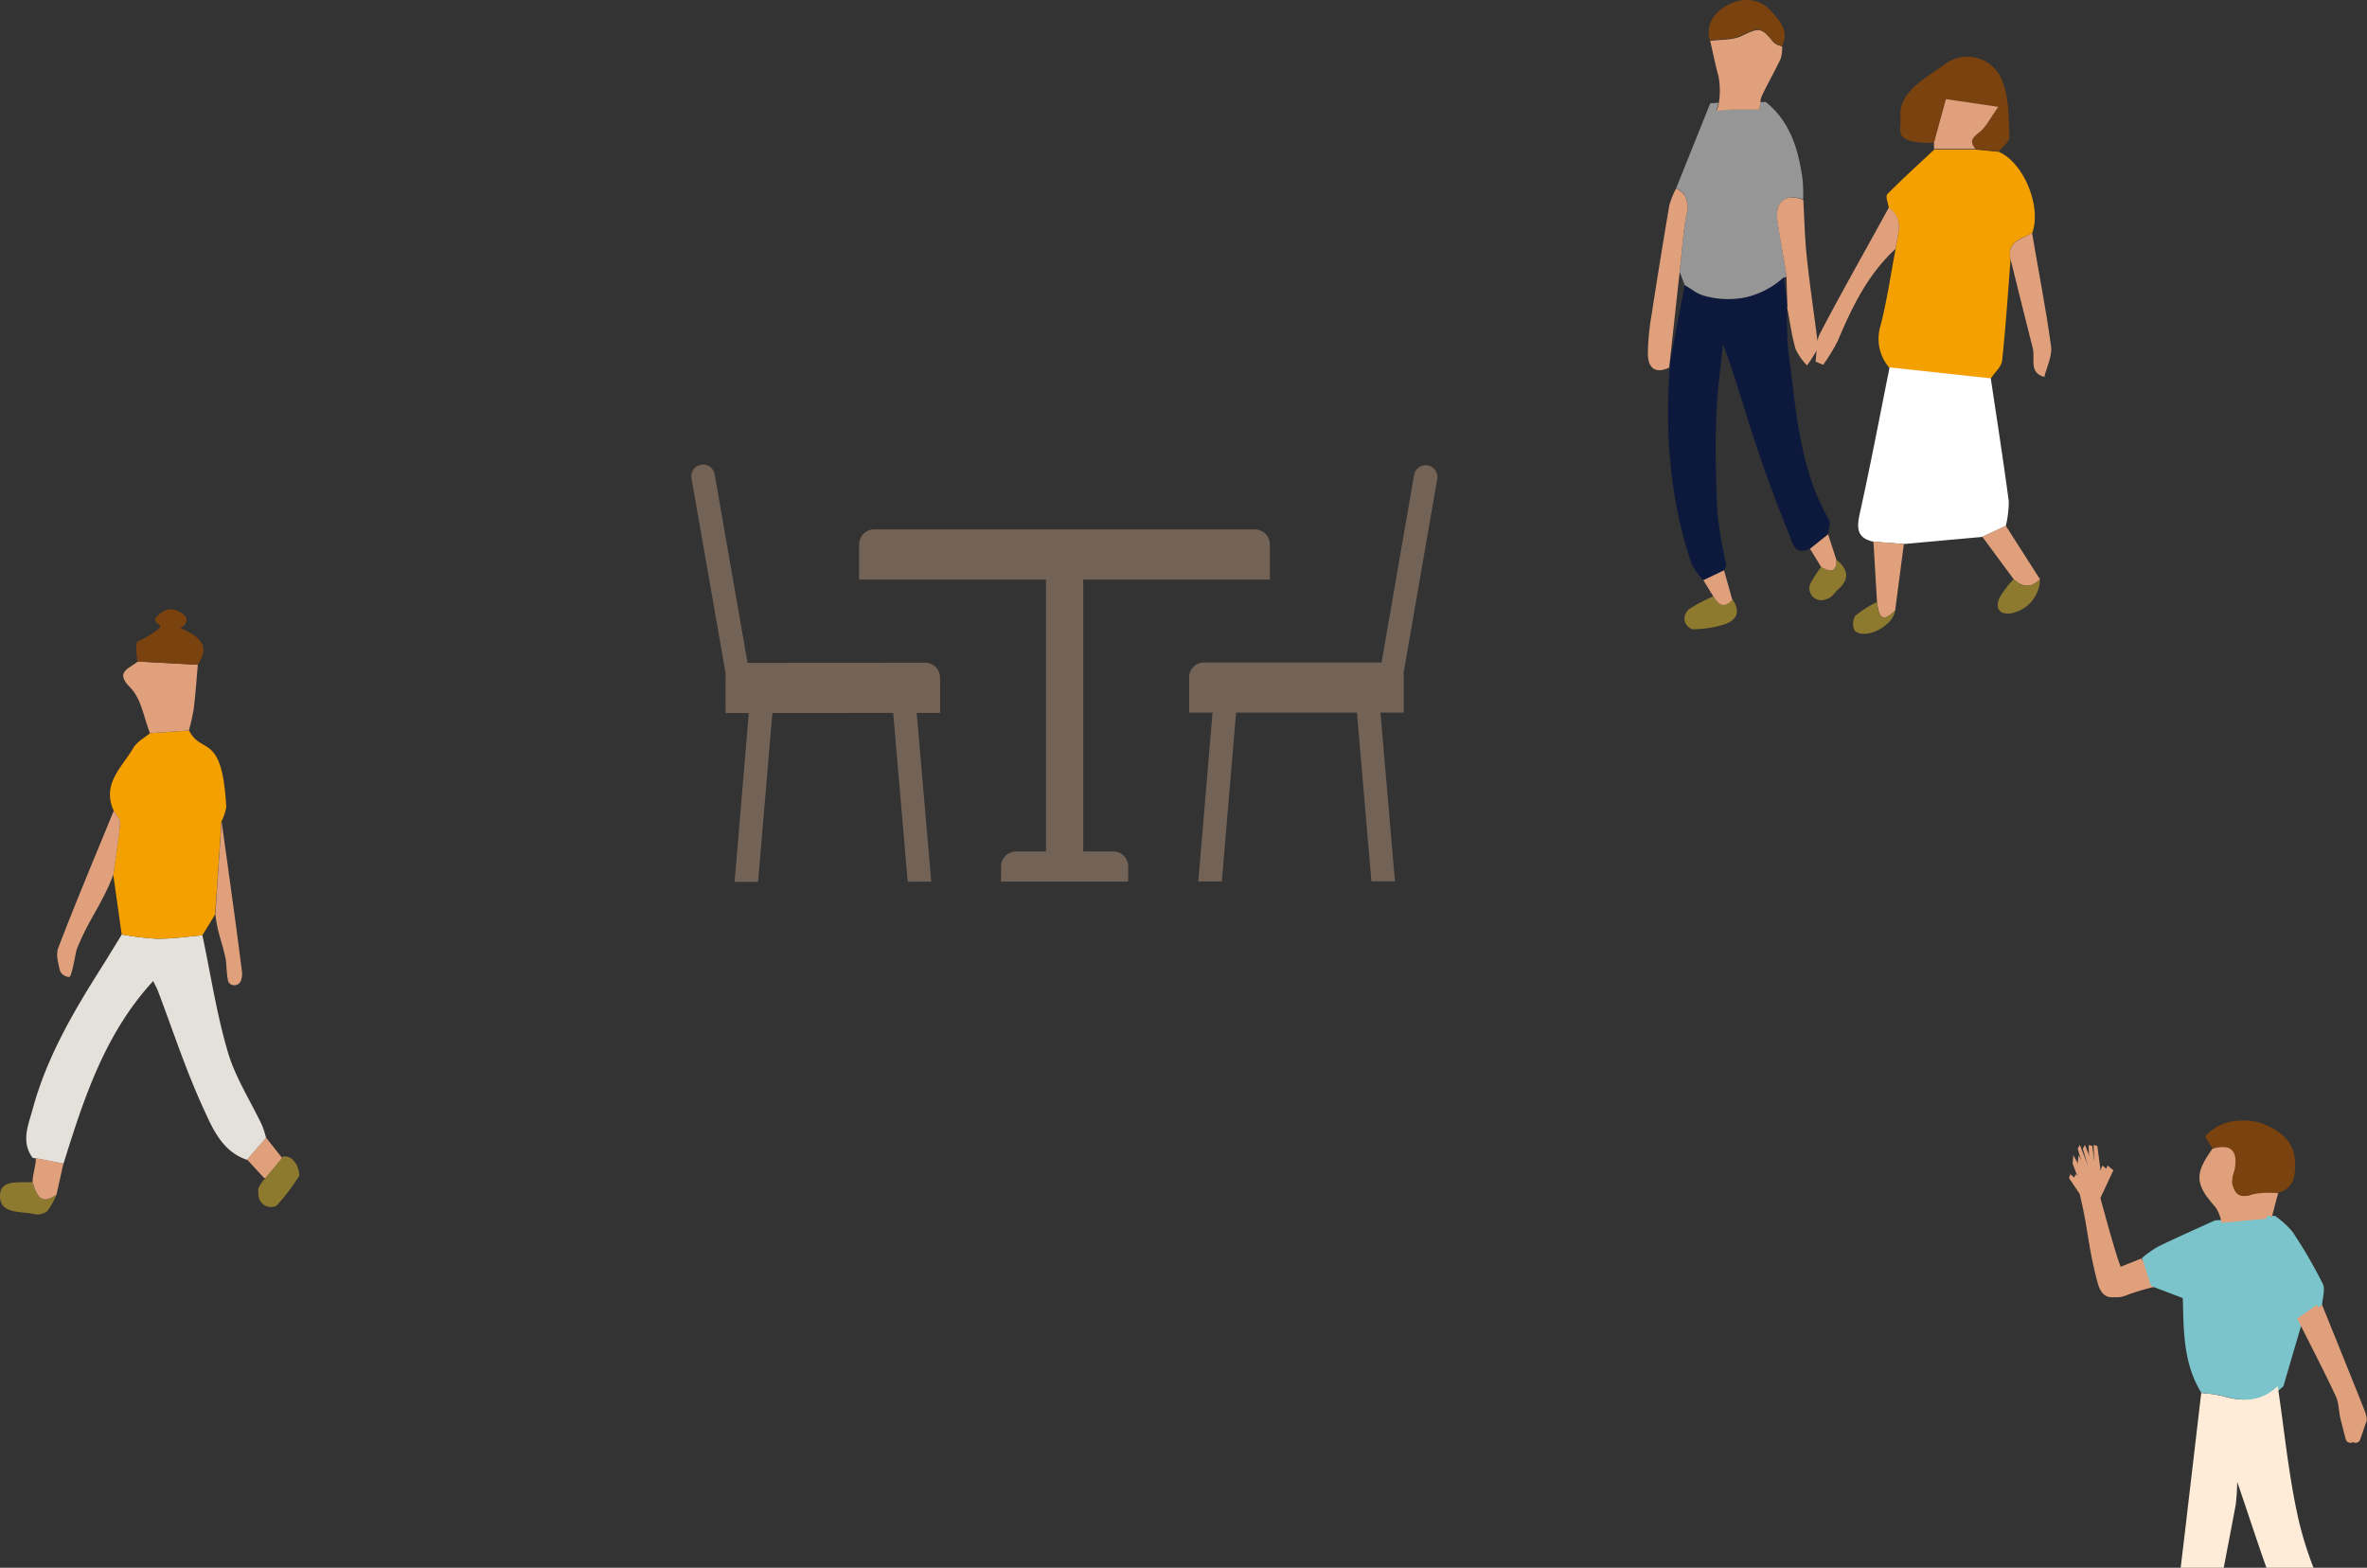 <svg xmlns="http://www.w3.org/2000/svg" viewBox="0 0 374.22 247.84"><rect x="0" y="0" width="374.22" height="247.84" fill="#333333" stroke="none"/><defs><style>.cls-1{fill:#736357;}.cls-2{fill:#f3a000;}.cls-3{fill:#fff;}.cls-4{fill:#7a420f;}.cls-5{fill:#e0a07c;}.cls-6{fill:#8e7a2f;}.cls-7{fill:#e4e1db;}.cls-8{fill:none;}.cls-9{fill:#0d193c;}.cls-10{fill:#969697;}.cls-11{fill:#7cc4cb;}.cls-12{fill:#feecd8;}</style></defs><g id="レイヤー_2" data-name="レイヤー 2"><g id="フッター"><path class="cls-1" d="M138.2,83.7h60.2a2.36,2.36,0,0,1,2.36,2.36v5.57a0,0,0,0,1,0,0H135.83a0,0,0,0,1,0,0V86.06A2.36,2.36,0,0,1,138.2,83.7Z"/><rect class="cls-1" x="165.37" y="87.66" width="5.89" height="47.98"/><path class="cls-1" d="M160.63,134.61H176a2.36,2.36,0,0,1,2.36,2.36v2.4a0,0,0,0,1,0,0H158.27a0,0,0,0,1,0,0V137A2.36,2.36,0,0,1,160.63,134.61Z"/><path class="cls-1" d="M190.37,104.73h29.2a2.36,2.36,0,0,1,2.36,2.36v5.57a0,0,0,0,1,0,0H188a0,0,0,0,1,0,0v-5.57A2.36,2.36,0,0,1,190.37,104.73Z"/><path class="cls-1" d="M219.62,110.54a1.73,1.73,0,0,1-.32,0,1.84,1.84,0,0,1-1.51-2.14L223.58,75a1.86,1.86,0,0,1,3.66.64L221.45,109A1.85,1.85,0,0,1,219.62,110.54Z"/><polygon class="cls-1" points="195.51 111.59 193.17 139.35 189.45 139.35 191.82 111.27 195.51 111.59"/><polygon class="cls-1" points="220.54 139.33 216.82 139.33 214.44 111.58 218.13 111.25 220.54 139.33"/><path class="cls-1" d="M114.69,104.78h33.93a0,0,0,0,1,0,0v5.57a2.36,2.36,0,0,1-2.36,2.36h-29.2a2.36,2.36,0,0,1-2.36-2.36v-5.57a0,0,0,0,1,0,0Z" transform="translate(263.4 217.4) rotate(179.96)"/><path class="cls-1" d="M117,110.62a1.73,1.73,0,0,0,.32,0,1.85,1.85,0,0,0,1.51-2.15L113,75.07a1.86,1.86,0,1,0-3.66.64l5.84,33.37A1.85,1.85,0,0,0,117,110.62Z"/><polygon class="cls-1" points="141.12 111.63 143.51 139.39 147.23 139.38 144.81 111.31 141.12 111.63"/><polygon class="cls-1" points="116.14 139.41 119.85 139.41 122.2 111.64 118.5 111.33 116.14 139.41"/><path class="cls-2" d="M316.53,57c.58-5.31.92-10.64,1.34-16-.64-2.85,1.73-3.22,3.42-4.16C322.8,32.71,320,25.75,316,24h-.06l-3.58-.35-6.56,0c-2.5,2.33-5,4.61-7.42,7.05-.33.33.14,1.44.24,2.19,2.55,1.81,1.35,4.25,1.07,6.52-.78,4-1.36,8.15-2.4,12.14a7,7,0,0,0,1.42,6.6l16,1.73C315.36,58.87,316.42,58,316.53,57Z"/><path class="cls-3" d="M313.4,84.88l3.71-1.74a15.75,15.75,0,0,0,.47-3.93c-.86-6.48-1.88-12.94-2.84-19.4l-16-1.73c-1.54,7.67-3,15.37-4.69,23-.54,2.38-.51,4,2.17,4.56L301,86Z"/><path class="cls-4" d="M315.93,16.9c-1.23,1.69-1.91,3.24-3.1,4.11s-1.33,1.53-.47,2.59l3.58.35H316c.59-.76,1.72-1.54,1.69-2.26-.16-3.5,0-7-1.66-10a5.94,5.94,0,0,0-8.63-1.48c-2.77,2.05-7.3,4.3-6.94,8.21.21,2.31-1.51,4.23,5.3,4.17.6-2.19,1.21-4.39,1.89-6.88Z"/><path class="cls-5" d="M298.62,32.82C295,39.44,291.25,46,287.74,52.72c-.66,1.26-.49,3-.7,4.45l1.2.5a29.26,29.26,0,0,0,2.32-3.8c2.25-5.35,4.76-10.52,9.13-14.53C300,37.07,301.17,34.63,298.62,32.82Z"/><path class="cls-5" d="M317.87,41c1.17,4.7,2.33,9.41,3.52,14.11.4,1.57-.7,3.77,1.81,4.49.39-1.62,1.28-3.3,1.07-4.84-.81-6-2-11.95-3-17.92C319.6,37.81,317.23,38.18,317.87,41Z"/><path class="cls-5" d="M312.83,21c1.19-.87,1.87-2.42,3.1-4.11l-8.28-1.22c-.68,2.49-1.29,4.69-1.89,6.88,0,.34,0,.68,0,1l6.56,0C311.5,22.54,311.59,21.93,312.83,21Z"/><path class="cls-5" d="M299.62,96.51,301,86l-4.81-.38.56,9.54C297,97.16,297.39,98.79,299.62,96.51Z"/><path class="cls-5" d="M318.36,91.57c1.38,1.29,2.76,1.43,4.16,0l-5.41-8.46-3.71,1.74Z"/><path class="cls-6" d="M318.36,91.57a14.71,14.71,0,0,0-2.28,3c-.56,1.36-.22,2.61,1.75,2.41a5.6,5.6,0,0,0,4.69-5.4C321.12,93,319.74,92.86,318.36,91.57Z"/><path class="cls-6" d="M299.62,96.51c-2.23,2.28-2.64.65-2.87-1.34a17,17,0,0,0-3.42,2.17,2.43,2.43,0,0,0-.09,2.39C295,101.21,299.32,98.93,299.62,96.51Z"/><path class="cls-7" d="M41.43,177.89C39.59,174,37.17,170.3,36,166.23c-1.77-6-2.69-12.23-4-18.37-2.38.2-4.76.56-7.14.55a44.57,44.57,0,0,1-5.6-.68c-1.13,1.84-2.26,3.7-3.42,5.54-4.4,6.95-8.52,14.08-10.68,22.09-.66,2.44-1.9,5.13,0,7.68l.52.09v0c1.63.29,2.74.53,4.36.83,3.22-10.32,6.54-20.59,14.18-28.87.25.54.56,1.06.77,1.63,2.33,6.12,4.36,12.38,7.08,18.32,1.49,3.26,3,7,7,8.32l3-3.47A16.62,16.62,0,0,0,41.43,177.89Z"/><path class="cls-2" d="M32,147.86c.67-1.1,1.34-2.19,2-3.29q.53-7.35,1-14.7a8.16,8.16,0,0,0,.77-2.28c-.64-12-3.92-8.12-5.91-12.17l0,.06-6.14.43h0c-.88.73-2,1.31-2.58,2.24-1.78,3.07-5.1,5.73-3.17,10h0a1.58,1.58,0,0,0,.15.24c.37.59.91,1.18.86,1.72-.23,2.73-.69,5.44-1.07,8.16.44,3.15.89,6.3,1.33,9.46a44.57,44.57,0,0,0,5.6.68C27.24,148.42,29.62,148.06,32,147.86Z"/><path class="cls-5" d="M29.88,115.48l0-.06a32.59,32.59,0,0,0,.75-3.33c.28-2.33.44-4.67.65-7l-9.51-.51c-1.3,1.13-3.67,1.59-1.23,4.06,1.85,1.86,2.17,4.8,3.18,7.27h0Z"/><path class="cls-4" d="M28.52,99.28c1.06-.47,1.3-1.58.46-2.19-1.19-.86-2.49-1.25-4,.2-2,2,3.72.61-3.24,4.16-.33.16-.15,2.48,0,3.13l9.51.51C33,102.48,32.32,100.92,28.52,99.28Z"/><path class="cls-5" d="M18.14,128.39a1.58,1.58,0,0,1-.15-.24h0c-2.95,7.23-6,14.43-8.78,21.71-.41,1,0,2.49.3,3.69a1.7,1.7,0,0,0,1.43.9c.44,0,1-3.82,1.18-4.34,2-5,3.88-6.86,5.81-11.84.38-2.72.84-5.43,1.07-8.16C19.05,129.57,18.51,129,18.14,128.39Z"/><path class="cls-5" d="M35.7,151.67c.09.42.15,3.35.51,3.72a1.12,1.12,0,0,0,1.91-.45,3.28,3.28,0,0,0,.14-1.31c-1-7.93-2.13-15.84-3.22-23.76q-.52,7.35-1,14.7C34.47,147.79,35,148.49,35.7,151.67Z"/><path class="cls-6" d="M5.15,186.86c-2,.2-5.08-.53-5.15,2.13-.08,3,3.29,2.46,5.4,2.94a2.53,2.53,0,0,0,2.05-.44,11.47,11.47,0,0,0,1.48-2.64C6.91,190.25,5.94,189.74,5.15,186.86Z"/><path class="cls-5" d="M42.07,179.85l-3,3.47,2.67,2.89.28,0c.94-1.15,2.16-2.56,2.6-3.13Z"/><path class="cls-5" d="M5.67,183.13c0,1.26-.52,2.47-.52,3.73.79,2.88,1.76,3.39,3.78,2q.54-2.46,1.1-4.93c-1.62-.3-2.73-.54-4.36-.83Z"/><path class="cls-6" d="M44.76,182.83l-.15.21c-.44.57-1.66,2-2.6,3.13a7,7,0,0,0-1.16,1.67,6,6,0,0,0,0,.95,2,2,0,0,0,2.58,1.94.82.82,0,0,0,.42-.26,33,33,0,0,0,3.46-4.59C47.33,184.53,46.39,182.62,44.76,182.83Z"/><path class="cls-8" d="M282,43.82c.21,1.58.41,3.15.61,4.73,0-1.61-.09-3.23-.13-4.84A.74.74,0,0,1,282,43.82Z"/><path class="cls-8" d="M265.55,43h0L263.9,58q1.23-6.45,2.45-12.89h0C266.08,44.37,265.82,43.67,265.55,43Z"/><path class="cls-8" d="M265.64,30.15a2.78,2.78,0,0,1,.73.77A2.78,2.78,0,0,0,265.64,30.15Z"/><path class="cls-9" d="M289.17,82.18c-4.82-8.32-5.2-17.7-6.46-26.86a57.37,57.37,0,0,1-.15-6.82l.05,0c-.2-1.58-.4-3.15-.61-4.73A13.45,13.45,0,0,1,276,47a13.82,13.82,0,0,1-6.73-.26A5.5,5.5,0,0,1,267.8,46c-.48-.3-1-.64-1.45-.92Q265.12,51.52,263.9,58h.1c-.78,10.59,0,21,3.44,31.15a11.13,11.13,0,0,0,1.87,2.61l3.27-1.56c.12-.34.38-.69.33-1a70.32,70.32,0,0,1-1.38-8c-.27-5.1-.35-10.24-.2-15.35.11-3.82.7-7.61,1.08-11.42,1.94,5.16,3.34,10.24,5,15.24s3.46,9.93,5.44,14.79c.47,1.16.86,3.53,3.31,2.26L289,84.44C289.09,83.68,289.48,82.72,289.17,82.18Z"/><path class="cls-10" d="M266.37,30.92a4,4,0,0,1,.26,2.88c-.13.75-.25,1.51-.35,2.28-.3,2.28-.47,4.59-.73,6.88.27.71.53,1.41.8,2.11h0c.49.28,1,.62,1.45.92a5.5,5.5,0,0,0,1.51.72A13.82,13.82,0,0,0,276,47a13.45,13.45,0,0,0,6-3.15.74.74,0,0,0,.48-.11c-.5-3-1-5.89-1.46-8.85s1.31-4.37,4.06-3.35a27.84,27.84,0,0,0-.09-3.17c-.65-4.68-1.91-9.08-5.8-12.23h-.91c0,.38-.06.77-.12,1.15h0l-2.09,0-2.09,0c-.88,0-1.76.09-2.64.14a4.89,4.89,0,0,0,.35-1.18l-1.3.08L265,29.75a4,4,0,0,1,.65.4A2.78,2.78,0,0,1,266.37,30.92Z"/><path class="cls-5" d="M274,17.33l2.09,0,2.09,0h0c.06-.38.08-.77.12-1.15a3.32,3.32,0,0,1,.24-1c.94-2,2.06-3.93,3-5.93a6,6,0,0,0,.22-1.88h0a2.5,2.5,0,0,0-.38-.15,2.23,2.23,0,0,1-1-.55c-1.91-2.39-2.29-2.3-5-1-1.47.71-3.34.56-5,.79.43,1.85.79,3.72,1.3,5.56a12.06,12.06,0,0,1,.05,4.35,4.89,4.89,0,0,1-.35,1.18C272.22,17.42,273.1,17.35,274,17.33Z"/><path class="cls-5" d="M281,34.86c.43,3,1,5.9,1.46,8.85,0,1.61.09,3.23.13,4.84h0l-.05,0c.43,2.22.72,4.47,1.34,6.63a9.5,9.5,0,0,0,1.81,2.59,21.07,21.07,0,0,0,1.6-2.53,3.56,3.56,0,0,0,0-1.74c-.54-4.3-1.19-8.58-1.64-12.89-.32-3-.38-6-.55-9C282.33,30.49,280.58,31.9,281,34.86Z"/><path class="cls-4" d="M280.35,6.6a2.23,2.23,0,0,0,1,.55,2.5,2.5,0,0,1,.38.15c1.21-2.47-.43-4.12-1.83-5.66-1.82-2-4.64-2.13-7.14-.63-2.13,1.27-3.06,3.32-2.44,5.37,1.69-.23,3.56-.08,5-.79C278.06,4.3,278.44,4.21,280.35,6.6Z"/><path class="cls-5" d="M265.55,43h0c.26-2.29.43-4.6.73-6.88.1-.77.22-1.53.35-2.28a4,4,0,0,0-.26-2.88,2.78,2.78,0,0,0-.73-.77,4,4,0,0,0-.65-.4h0a13.7,13.7,0,0,0-1.07,2.66q-1.47,8.64-2.8,17.29a37.23,37.23,0,0,0-.59,6.31c.05,2.25,1.3,3.1,3.47,2h-.1Z"/><path class="cls-6" d="M270.87,94.28a25.18,25.18,0,0,0-3.8,2,2.17,2.17,0,0,0-.55.68,1.75,1.75,0,0,0,1.08,2.51,1.38,1.38,0,0,0,.45,0,16.75,16.75,0,0,0,4.27-.67c2.2-.64,3-2,1.56-4.09C272.59,96.24,271.67,95.59,270.87,94.28Z"/><path class="cls-6" d="M290.32,88.47c.06,2.17-1.05,1.9-2.39,1.14a21.23,21.23,0,0,0-1.72,2.67l0,0a1.88,1.88,0,0,0,2.37,2.5l.49-.18c.59-.24,1-.93,1.5-1.38C292.44,91.57,292.25,90,290.32,88.47Z"/><path class="cls-5" d="M270.87,94.28c.8,1.31,1.72,2,3,.53-.44-1.55-.87-3.1-1.3-4.65l-3.27,1.56Z"/><path class="cls-5" d="M290.32,88.47l-1.3-4-2.86,2.29,1.77,2.88C289.27,90.37,290.38,90.64,290.32,88.47Z"/><path class="cls-11" d="M367.12,206.31c.06-1.13.55-2.45.1-3.37a75.54,75.54,0,0,0-4.8-8.24,14.13,14.13,0,0,0-2.76-2.49h0l-.44,0c0,.14-.08.28-.11.41h0l-7.08.63c0-.13-.09-.26-.13-.39L351,193h0c-3,1.37-6.06,2.71-9,4.15a17.16,17.16,0,0,0-2.5,1.77c.48,1.48,1,3,1.43,4.45h0l5,1.9c.18,4.75-.05,10.14,3,15a21,21,0,0,1,3.3.45c3.28,1,6.26.86,8.78-1.58q1.54-5.31,3.11-10.61Z"/><path class="cls-4" d="M354,185.05c-.13.68-.52,1.4-.37,2,.36,1.5,1.06,2.6,3.2,1.76a11.67,11.67,0,0,1,3.33-.23c2.66-.8,2.72-2.84,2.68-4.87-.06-2.89-1.91-4.72-4.57-5.83a7.61,7.61,0,0,0-8.85,1.75l1.13,1.92C353.49,180.78,354.65,181.94,354,185.05Z"/><path class="cls-5" d="M359.11,192.66h0c0-.13.07-.27.11-.41.31-1.22.63-2.43.95-3.65a11.67,11.67,0,0,0-3.33.23c-2.14.84-2.84-.26-3.2-1.76-.15-.62.24-1.34.37-2,.64-3.11-.52-4.27-3.45-3.48-2.89,4-2.76,5.63.43,9.21a5.71,5.71,0,0,1,.91,2.12c0,.13.08.26.13.39Z"/><path class="cls-5" d="M335.37,200.55c-.31-.91-.55-1.52-.74-2.15-1.32-4.39-1.39-4.78-2.56-9l2.05-4.4-.92-.74-.92,2.22-.69-5.32L331,181l.11,3.85L329.64,181l-.35.59,1.38,4.74-2.07-3.7-.11,1.33,1.15,3-1.5-1.33-.22.59,1.68,2.52c1.42,5.75,1.2,7.78,2.81,13.94.55,2.08,1.61,3,4,2a39.06,39.06,0,0,1,4.44-1.3c-.47-1.48-.95-3-1.43-4.45Z"/><path class="cls-5" d="M370.1,220.73c.54,1.16.44,2.56.8,3.81.15.52.46,1.87.78,3a.76.76,0,0,0,1.44.07c.41-1.08.78-2.33,1-2.83s-.15-1.47-.43-2.17c-2.17-5.45-4.38-10.89-6.58-16.34l-3.1,2.18C366.06,212.57,368.17,216.61,370.1,220.73Z"/><path class="cls-12" d="M351.57,247.84c.63-3.31,1.27-6.61,1.89-9.92a34.42,34.42,0,0,0,.24-3.65c1.64,4.74,3.07,9.22,4.62,13.57h7.44a57,57,0,0,1-2.25-7.12c-1.66-7.1-2.32-14.4-3.41-21.62-2.52,2.44-5.5,2.58-8.78,1.58a22.36,22.36,0,0,0-3.31-.46q-1.12,9.6-2.25,19.2c-.32,2.81-.66,5.61-1,8.42Z"/><path class="cls-11" d="M366.3,206.31c.07-1.13.56-2.45.11-3.37a75.54,75.54,0,0,0-4.8-8.24,14.13,14.13,0,0,0-2.76-2.49h0l-.45,0c0,.14-.07.28-.1.41h0l-7.08.63c-.05-.13-.09-.26-.13-.39l-.93.08h0c-3,1.37-6.05,2.71-9,4.15a17.16,17.16,0,0,0-2.5,1.77c.48,1.48.95,3,1.43,4.45h0l5,1.9c.18,4.75-.05,10.14,2.95,15a21.1,21.1,0,0,1,3.31.45c3.28,1,6.26.86,8.78-1.58q1.54-5.31,3.1-10.61C364.24,207.77,365.27,207,366.3,206.31Z"/><path class="cls-4" d="M353.2,185.05a5.17,5.17,0,0,0-.37,2c.36,1.5,1.06,2.6,3.2,1.76a11.63,11.63,0,0,1,3.32-.23c2.67-.8,2.73-2.84,2.69-4.87-.06-2.89-1.91-4.72-4.57-5.83a7.61,7.61,0,0,0-8.85,1.75l1.13,1.92C352.68,180.78,353.84,181.94,353.2,185.05Z"/><path class="cls-5" d="M358.3,192.66h0c0-.13.07-.27.1-.41.32-1.22.64-2.43,1-3.65a11.63,11.63,0,0,0-3.32.23c-2.14.84-2.84-.26-3.2-1.76a5.17,5.17,0,0,1,.37-2c.64-3.11-.52-4.27-3.45-3.48-2.89,4-2.76,5.63.43,9.21a5.71,5.71,0,0,1,.91,2.12c0,.13.08.26.13.39Z"/><path class="cls-5" d="M334.56,200.55c-.32-.91-.55-1.52-.74-2.15-1.33-4.39-1.39-4.78-2.56-9l2.05-4.4-.92-.74-.92,2.22-.69-5.32-.57-.15.11,3.85L328.83,181l-.35.59,1.38,4.74-2.07-3.7-.11,1.33,1.15,3-1.5-1.33-.23.59,1.69,2.52c1.41,5.75,1.2,7.78,2.81,13.94.55,2.08,1.6,3,4,2a38.47,38.47,0,0,1,4.44-1.3c-.48-1.48-.95-3-1.43-4.45Z"/><path class="cls-5" d="M369.29,220.73c.54,1.16.44,2.56.8,3.81.14.52.46,1.87.78,3a.76.76,0,0,0,1.44.07c.41-1.08.78-2.33,1-2.83s-.15-1.47-.43-2.17c-2.17-5.45-4.39-10.89-6.59-16.34-1,.73-2.06,1.46-3.1,2.18C365.25,212.57,367.36,216.61,369.29,220.73Z"/></g></g></svg>